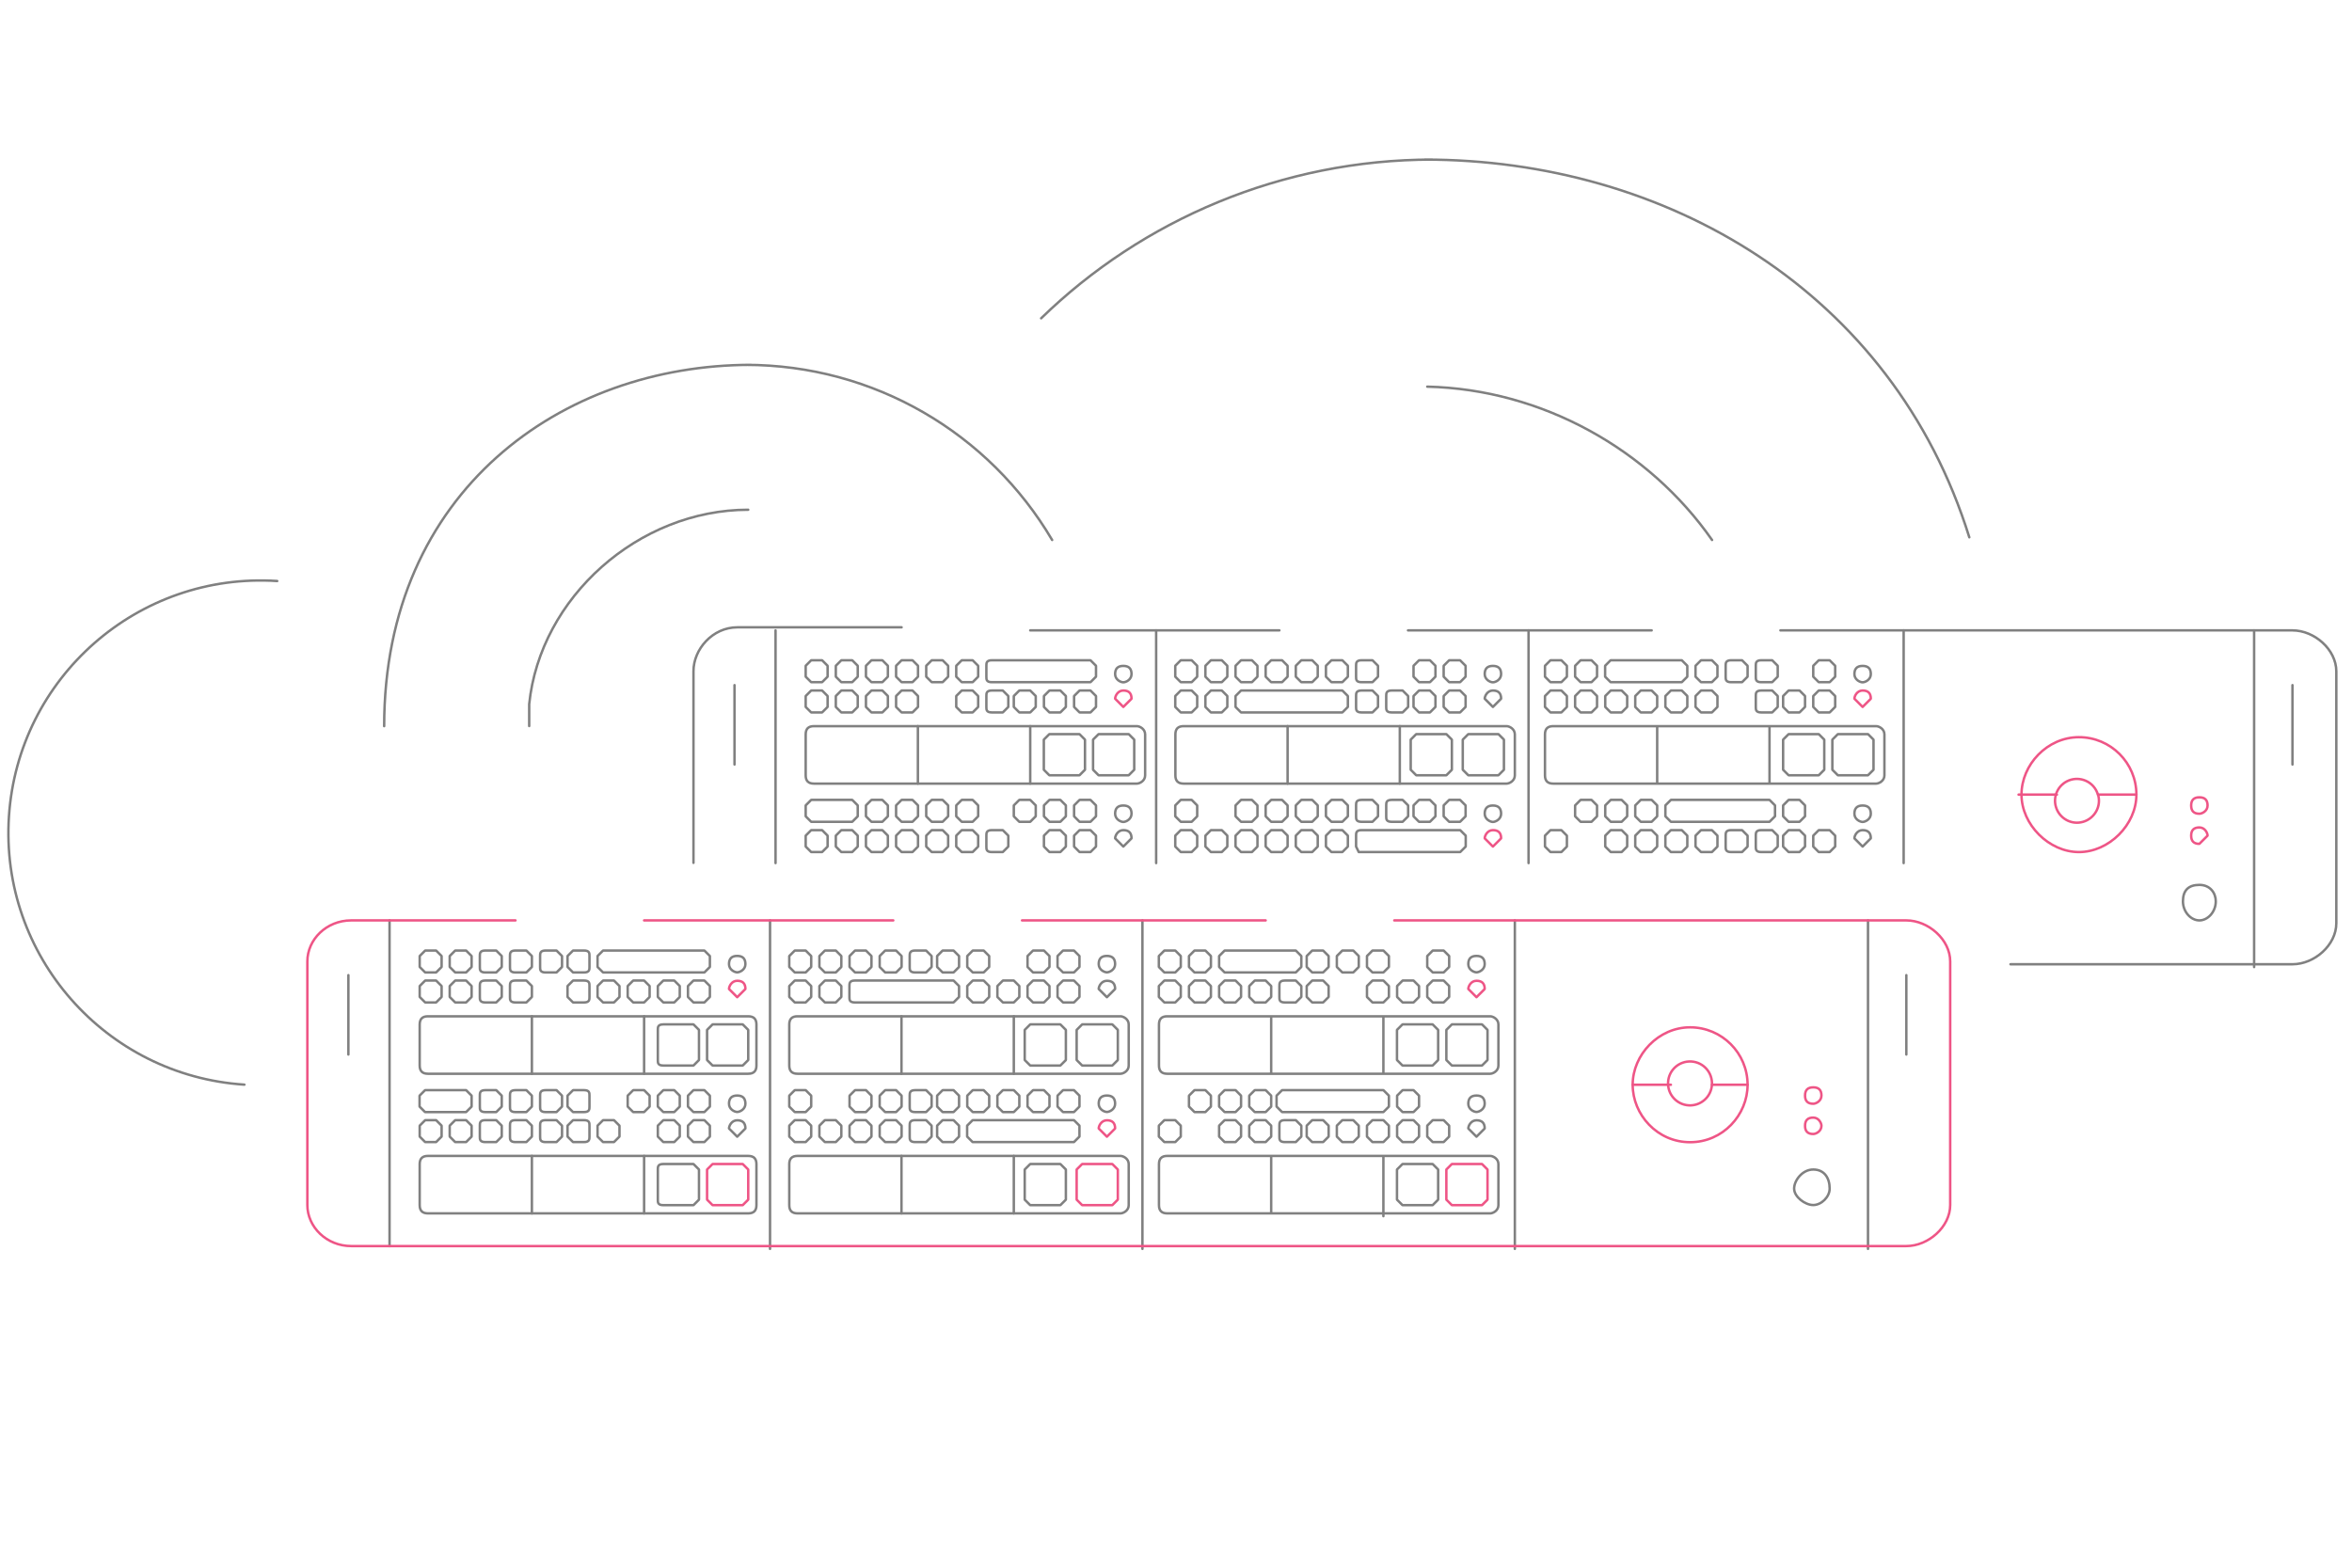 <?xml version="1.0" encoding="UTF-8"?>
<svg xmlns="http://www.w3.org/2000/svg" version="1.1" viewBox="0 0 1920 1280">
  <defs>
    <style>
      .cls-1 {
        stroke: gray;
      }

      .cls-1, .cls-2 {
        fill: none;
        stroke-linecap: round;
        stroke-linejoin: round;
        stroke-width: 2px;
      }

      .cls-2 {
        stroke: #ee5586;
      }
    </style>
  </defs>
  <!-- Generator: Adobe Illustrator 28.7.0, SVG Export Plug-In . SVG Version: 1.2.0 Build 136)  -->
  <g>
    <g id="_图层_1" data-name="图层_1">
      <g id="_图层_1-2" data-name="_图层_1">
        <path class="cls-1" d="M633.1,514.7v190M318,751.5v266M1524.9,751.5v268.2M628.6,751.5v268.2M932.6,751.5v268.2M1236.6,751.5v268.2"/>
        <path id="svg-concept" class="cls-2" d="M923.7,570.5l-6.7,6.7-6.7-6.7c0-2.2,2.2-6.7,6.7-6.7s6.7,2.2,6.7,6.7Z"/>
        <path class="cls-1" d="M923.7,550.4c0,4.5-4.5,6.7-6.7,6.7s-6.7-2.2-6.7-6.7,2.2-6.7,6.7-6.7,6.7,2.2,6.7,6.7Z"/>
        <path id="svg-concept-2" class="cls-2" d="M1744,648.8c0,24.6-22.4,46.9-46.9,46.9s-46.9-22.4-46.9-46.9,21-46.9,46.9-46.9,46.9,21,46.9,46.9Z"/>
        <path id="svg-concept-3" class="cls-2" d="M1712.7,648.8c2.8,9.5-2.7,19.4-12.2,22.2s-19.4-2.7-22.2-12.2c-1.2-4-.9-8.4.8-12.2,4-9,14.5-13.1,23.6-9.1,4.8,2.1,8.5,6.3,9.9,11.4h0Z"/>
        <path class="cls-1" d="M566.1,704.5v-156.5c0-17.9,15.6-35.8,35.8-35.8h134.1M1453.4,514.7h418c17.9,0,35.8,15.6,35.8,33.5v205.6c0,17.9-17.9,33.5-35.8,33.5h-230.2M1149.4,514.7h198.9M841,514.7h203.4"/>
        <path class="cls-1" d="M1840.1,514.7v274.9"/>
        <path class="cls-1" d="M928.1,639.8h-263.7c-4.5,0-6.7-2.2-6.7-6.7v-33.5c0-4.5,2.2-6.7,6.7-6.7h263.7c2.2,0,6.7,2.2,6.7,6.7v33.5c0,4.5-4.5,6.7-6.7,6.7ZM671.1,581.7h-8.9l-4.5-4.5v-8.9l4.5-4.5h8.9l4.5,4.5v8.9l-4.5,4.5ZM671.1,557h-8.9l-4.5-4.5v-8.9l4.5-4.5h8.9l4.5,4.5v8.9l-4.5,4.5ZM695.7,581.7h-8.9l-4.5-4.5v-8.9l4.5-4.5h8.9l4.5,4.5v8.9l-4.5,4.5ZM695.7,557h-8.9l-4.5-4.5v-8.9l4.5-4.5h8.9l4.5,4.5v8.9l-4.5,4.5ZM720.3,581.7h-8.9l-4.5-4.5v-8.9l4.5-4.5h8.9l4.5,4.5v8.9l-4.5,4.5ZM720.3,557h-8.9l-4.5-4.5v-8.9l4.5-4.5h8.9l4.5,4.5v8.9l-4.5,4.5ZM744.9,581.7h-8.9l-4.5-4.5v-8.9l4.5-4.5h8.9l4.5,4.5v8.9l-4.5,4.5ZM744.9,557h-8.9l-4.5-4.5v-8.9l4.5-4.5h8.9l4.5,4.5v8.9l-4.5,4.5ZM769.5,557h-8.9l-4.5-4.5v-8.9l4.5-4.5h8.9l4.5,4.5v8.9l-4.5,4.5ZM794,581.7h-8.9l-4.5-4.5v-8.9l4.5-4.5h8.9l4.5,4.5v8.9l-4.5,4.5ZM794,557h-8.9l-4.5-4.5v-8.9l4.5-4.5h8.9l4.5,4.5v8.9l-4.5,4.5ZM818.6,581.7h-8.9c-4.5,0-4.5-2.2-4.5-4.5v-8.9c0-2.2,0-4.5,4.5-4.5h8.9l4.5,4.5v8.9l-4.5,4.5ZM890.2,557h-80.5c-4.5,0-4.5-2.2-4.5-4.5v-8.9c0-2.2,0-4.5,4.5-4.5h80.5l4.5,4.5v8.9l-4.5,4.5ZM841,581.7h-8.9l-4.5-4.5v-8.9l4.5-4.5h8.9l4.5,4.5v8.9l-4.5,4.5ZM865.6,581.7h-8.9l-4.5-4.5v-8.9l4.5-4.5h8.9l4.5,4.5v8.9l-4.5,4.5ZM890.2,581.7h-8.9l-4.5-4.5v-8.9l4.5-4.5h8.9l4.5,4.5v8.9l-4.5,4.5ZM923.7,684.5l-6.7,6.7-6.7-6.7c0-2.2,2.2-6.7,6.7-6.7s6.7,2.2,6.7,6.7ZM923.7,664.4c0,4.5-4.5,6.7-6.7,6.7s-6.7-2.2-6.7-6.7,2.2-6.7,6.7-6.7,6.7,2.2,6.7,6.7ZM671.1,695.7h-8.9l-4.5-4.5v-8.9l4.5-4.5h8.9l4.5,4.5v8.9l-4.5,4.5ZM695.7,671h-33.5l-4.5-4.5v-8.9l4.5-4.5h33.5l4.5,4.5v8.9l-4.5,4.5ZM695.7,695.7h-8.9l-4.5-4.5v-8.9l4.5-4.5h8.9l4.5,4.5v8.9l-4.5,4.5ZM720.3,695.7h-8.9l-4.5-4.5v-8.9l4.5-4.5h8.9l4.5,4.5v8.9l-4.5,4.5ZM720.3,671h-8.9l-4.5-4.5v-8.9l4.5-4.5h8.9l4.5,4.5v8.9l-4.5,4.5ZM744.9,695.7h-8.9l-4.5-4.5v-8.9l4.5-4.5h8.9l4.5,4.5v8.9l-4.5,4.5ZM744.9,671h-8.9l-4.5-4.5v-8.9l4.5-4.5h8.9l4.5,4.5v8.9l-4.5,4.5ZM769.5,695.7h-8.9l-4.5-4.5v-8.9l4.5-4.5h8.9l4.5,4.5v8.9l-4.5,4.5ZM769.5,671h-8.9l-4.5-4.5v-8.9l4.5-4.5h8.9l4.5,4.5v8.9l-4.5,4.5ZM794,695.7h-8.9l-4.5-4.5v-8.9l4.5-4.5h8.9l4.5,4.5v8.9l-4.5,4.5ZM794,671h-8.9l-4.5-4.5v-8.9l4.5-4.5h8.9l4.5,4.5v8.9l-4.5,4.5ZM818.6,695.7h-8.9c-4.5,0-4.5-2.2-4.5-4.5v-8.9c0-2.2,0-4.5,4.5-4.5h8.9l4.5,4.5v8.9l-4.5,4.5ZM841,671h-8.9l-4.5-4.5v-8.9l4.5-4.5h8.9l4.5,4.5v8.9l-4.5,4.5ZM865.6,695.7h-8.9l-4.5-4.5v-8.9l4.5-4.5h8.9l4.5,4.5v8.9l-4.5,4.5ZM865.6,671h-8.9l-4.5-4.5v-8.9l4.5-4.5h8.9l4.5,4.5v8.9l-4.5,4.5ZM890.2,695.7h-8.9l-4.5-4.5v-8.9l4.5-4.5h8.9l4.5,4.5v8.9l-4.5,4.5ZM890.2,671h-8.9l-4.5-4.5v-8.9l4.5-4.5h8.9l4.5,4.5v8.9l-4.5,4.5ZM1225.4,570.5l-6.7,6.7-6.7-6.7c0-2.2,2.2-6.7,6.7-6.7s6.7,2.2,6.7,6.7ZM1225.4,550.4c0,4.5-4.5,6.7-6.7,6.7s-6.7-2.2-6.7-6.7,2.2-6.7,6.7-6.7,6.7,2.2,6.7,6.7ZM1229.9,639.8h-263.7c-4.5,0-6.7-2.2-6.7-6.7v-33.5c0-4.5,2.2-6.7,6.7-6.7h263.7c2.2,0,6.7,2.2,6.7,6.7v33.5c0,4.5-4.5,6.7-6.7,6.7ZM972.8,581.7h-8.9l-4.5-4.5v-8.9l4.5-4.5h8.9l4.5,4.5v8.9l-4.5,4.5ZM972.8,557h-8.9l-4.5-4.5v-8.9l4.5-4.5h8.9l4.5,4.5v8.9l-4.5,4.5ZM997.4,581.7h-8.9l-4.5-4.5v-8.9l4.5-4.5h8.9l4.5,4.5v8.9l-4.5,4.5ZM997.4,557h-8.9l-4.5-4.5v-8.9l4.5-4.5h8.9l4.5,4.5v8.9l-4.5,4.5ZM1095.8,581.7h-82.7l-4.5-4.5v-8.9l4.5-4.5h82.7l4.5,4.5v8.9l-4.5,4.5ZM1022,557h-8.9l-4.5-4.5v-8.9l4.5-4.5h8.9l4.5,4.5v8.9l-4.5,4.5ZM1046.6,557h-8.9l-4.5-4.5v-8.9l4.5-4.5h8.9l4.5,4.5v8.9l-4.5,4.5ZM1071.2,557h-8.9l-4.5-4.5v-8.9l4.5-4.5h8.9l4.5,4.5v8.9l-4.5,4.5ZM1095.8,557h-8.9l-4.5-4.5v-8.9l4.5-4.5h8.9l4.5,4.5v8.9l-4.5,4.5ZM1120.4,581.7h-8.9c-4.5,0-4.5-2.2-4.5-4.5v-8.9c0-2.2,0-4.5,4.5-4.5h8.9l4.5,4.5v8.9l-4.5,4.5ZM1120.4,557h-8.9c-4.5,0-4.5-2.2-4.5-4.5v-8.9c0-2.2,0-4.5,4.5-4.5h8.9l4.5,4.5v8.9l-4.5,4.5ZM1145,581.7h-8.9c-4.5,0-4.5-2.2-4.5-4.5v-8.9c0-2.2,0-4.5,4.5-4.5h8.9l4.5,4.5v8.9l-4.5,4.5ZM1167.3,581.7h-8.9l-4.5-4.5v-8.9l4.5-4.5h8.9l4.5,4.5v8.9l-4.5,4.5ZM1167.3,557h-8.9l-4.5-4.5v-8.9l4.5-4.5h8.9l4.5,4.5v8.9l-4.5,4.5ZM1191.9,581.7h-8.9l-4.5-4.5v-8.9l4.5-4.5h8.9l4.5,4.5v8.9l-4.5,4.5ZM1191.9,557h-8.9l-4.5-4.5v-8.9l4.5-4.5h8.9l4.5,4.5v8.9l-4.5,4.5Z"/>
        <path id="svg-concept-4" class="cls-2" d="M1225.4,684.5l-6.7,6.7-6.7-6.7c0-2.2,2.2-6.7,6.7-6.7s6.7,2.2,6.7,6.7Z"/>
        <path class="cls-1" d="M1225.4,664.4c0,4.5-4.5,6.7-6.7,6.7s-6.7-2.2-6.7-6.7,2.2-6.7,6.7-6.7,6.7,2.2,6.7,6.7ZM972.8,695.7h-8.9l-4.5-4.5v-8.9l4.5-4.5h8.9l4.5,4.5v8.9l-4.5,4.5ZM972.8,671h-8.9l-4.5-4.5v-8.9l4.5-4.5h8.9l4.5,4.5v8.9l-4.5,4.5ZM997.4,695.7h-8.9l-4.5-4.5v-8.9l4.5-4.5h8.9l4.5,4.5v8.9l-4.5,4.5ZM1022,695.7h-8.9l-4.5-4.5v-8.9l4.5-4.5h8.9l4.5,4.5v8.9l-4.5,4.5ZM1022,671h-8.9l-4.5-4.5v-8.9l4.5-4.5h8.9l4.5,4.5v8.9l-4.5,4.5ZM1046.6,695.7h-8.9l-4.5-4.5v-8.9l4.5-4.5h8.9l4.5,4.5v8.9l-4.5,4.5ZM1046.6,671h-8.9l-4.5-4.5v-8.9l4.5-4.5h8.9l4.5,4.5v8.9l-4.5,4.5ZM1071.2,695.7h-8.9l-4.5-4.5v-8.9l4.5-4.5h8.9l4.5,4.5v8.9l-4.5,4.5ZM1071.2,671h-8.9l-4.5-4.5v-8.9l4.5-4.5h8.9l4.5,4.5v8.9l-4.5,4.5ZM1095.8,695.7h-8.9l-4.5-4.5v-8.9l4.5-4.5h8.9l4.5,4.5v8.9l-4.5,4.5ZM1095.8,671h-8.9l-4.5-4.5v-8.9l4.5-4.5h8.9l4.5,4.5v8.9l-4.5,4.5ZM1191.9,695.7h-82.7l-2.2-4.5v-8.9c0-2.2,0-4.5,4.5-4.5h80.5l4.5,4.5v8.9l-4.5,4.5h-.1ZM1120.4,671h-8.9c-4.5,0-4.5-2.2-4.5-4.5v-8.9c0-2.2,0-4.5,4.5-4.5h8.9l4.5,4.5v8.9l-4.5,4.5ZM1145,671h-8.9c-4.5,0-4.5-2.2-4.5-4.5v-8.9c0-2.2,0-4.5,4.5-4.5h8.9l4.5,4.5v8.9l-4.5,4.5ZM1167.3,671h-8.9l-4.5-4.5v-8.9l4.5-4.5h8.9l4.5,4.5v8.9l-4.5,4.5ZM1191.9,671h-8.9l-4.5-4.5v-8.9l4.5-4.5h8.9l4.5,4.5v8.9l-4.5,4.5Z"/>
        <path id="svg-concept-5" class="cls-2" d="M1527.2,570.5l-6.7,6.7-6.7-6.7c0-2.2,2.2-6.7,6.7-6.7s6.7,2.2,6.7,6.7ZM1795.4,664.4c-4.5,0-6.7-2.2-6.7-6.7s2.2-6.7,6.7-6.7,6.7,2.2,6.7,6.7-4.5,6.7-6.7,6.7ZM1795.4,689c-4.5,0-6.7-2.2-6.7-6.7s2.2-6.7,6.7-6.7,6.7,4.5,6.7,6.7l-6.7,6.7Z"/>
        <path class="cls-1" d="M1527.2,550.4c0,4.5-4.5,6.7-6.7,6.7s-6.7-2.2-6.7-6.7,2.2-6.7,6.7-6.7,6.7,2.2,6.7,6.7ZM1531.6,639.8h-263.7c-4.5,0-6.7-2.2-6.7-6.7v-33.5c0-4.5,2.2-6.7,6.7-6.7h263.7c2.2,0,6.7,2.2,6.7,6.7v33.5c0,4.5-4.5,6.7-6.7,6.7h0ZM1274.6,581.7h-8.9l-4.5-4.5v-8.9l4.5-4.5h8.9l4.5,4.5v8.9l-4.5,4.5ZM1274.6,557h-8.9l-4.5-4.5v-8.9l4.5-4.5h8.9l4.5,4.5v8.9l-4.5,4.5ZM1299.2,581.7h-8.9l-4.5-4.5v-8.9l4.5-4.5h8.9l4.5,4.5v8.9l-4.5,4.5ZM1299.2,557h-8.9l-4.5-4.5v-8.9l4.5-4.5h8.9l4.5,4.5v8.9l-4.5,4.5ZM1323.8,581.7h-8.9l-4.5-4.5v-8.9l4.5-4.5h8.9l4.5,4.5v8.9l-4.5,4.5ZM1372.9,557h-58.1l-4.5-4.5v-8.9l4.5-4.5h58.1l4.5,4.5v8.9l-4.5,4.5ZM1348.3,581.7h-8.9l-4.5-4.5v-8.9l4.5-4.5h8.9l4.5,4.5v8.9l-4.5,4.5ZM1372.9,581.7h-8.9l-4.5-4.5v-8.9l4.5-4.5h8.9l4.5,4.5v8.9l-4.5,4.5ZM1397.5,581.7h-8.9l-4.5-4.5v-8.9l4.5-4.5h8.9l4.5,4.5v8.9l-4.5,4.5ZM1397.5,557h-8.9l-4.5-4.5v-8.9l4.5-4.5h8.9l4.5,4.5v8.9l-4.5,4.5ZM1422.1,557h-8.9c-4.5,0-4.5-2.2-4.5-4.5v-8.9c0-2.2,0-4.5,4.5-4.5h8.9l4.5,4.5v8.9l-4.5,4.5ZM1446.7,581.7h-8.9c-4.5,0-4.5-2.2-4.5-4.5v-8.9c0-2.2,0-4.5,4.5-4.5h8.9l4.5,4.5v8.9l-4.5,4.5ZM1446.7,557h-8.9c-4.5,0-4.5-2.2-4.5-4.5v-8.9c0-2.2,0-4.5,4.5-4.5h8.9l4.5,4.5v8.9l-4.5,4.5ZM1469,581.7h-8.9l-4.5-4.5v-8.9l4.5-4.5h8.9l4.5,4.5v8.9l-4.5,4.5ZM1493.6,581.7h-8.9l-4.5-4.5v-8.9l4.5-4.5h8.9l4.5,4.5v8.9l-4.5,4.5ZM1493.6,557h-8.9l-4.5-4.5v-8.9l4.5-4.5h8.9l4.5,4.5v8.9l-4.5,4.5ZM1527.2,684.5l-6.7,6.7-6.7-6.7c0-2.2,2.2-6.7,6.7-6.7s6.7,2.2,6.7,6.7ZM1527.2,664.4c0,4.5-4.5,6.7-6.7,6.7s-6.7-2.2-6.7-6.7,2.2-6.7,6.7-6.7,6.7,2.2,6.7,6.7ZM1274.6,695.7h-8.9l-4.5-4.5v-8.9l4.5-4.5h8.9l4.5,4.5v8.9l-4.5,4.5ZM1299.2,671h-8.9l-4.5-4.5v-8.9l4.5-4.5h8.9l4.5,4.5v8.9l-4.5,4.5ZM1323.8,695.7h-8.9l-4.5-4.5v-8.9l4.5-4.5h8.9l4.5,4.5v8.9l-4.5,4.5ZM1323.8,671h-8.9l-4.5-4.5v-8.9l4.5-4.5h8.9l4.5,4.5v8.9l-4.5,4.5ZM1348.3,695.7h-8.9l-4.5-4.5v-8.9l4.5-4.5h8.9l4.5,4.5v8.9l-4.5,4.5ZM1348.3,671h-8.9l-4.5-4.5v-8.9l4.5-4.5h8.9l4.5,4.5v8.9l-4.5,4.5ZM1372.9,695.7h-8.9l-4.5-4.5v-8.9l4.5-4.5h8.9l4.5,4.5v8.9l-4.5,4.5ZM1444.5,671h-80.5l-4.5-4.5v-8.9l4.5-4.5h80.5l4.5,4.5v8.9l-4.5,4.5ZM1397.5,695.7h-8.9l-4.5-4.5v-8.9l4.5-4.5h8.9l4.5,4.5v8.9l-4.5,4.5ZM1422.1,695.7h-8.9c-4.5,0-4.5-2.2-4.5-4.5v-8.9c0-2.2,0-4.5,4.5-4.5h8.9l4.5,4.5v8.9l-4.5,4.5ZM1446.7,695.7h-8.9c-4.5,0-4.5-2.2-4.5-4.5v-8.9c0-2.2,0-4.5,4.5-4.5h8.9l4.5,4.5v8.9l-4.5,4.5ZM1469,695.7h-8.9l-4.5-4.5v-8.9l4.5-4.5h8.9l4.5,4.5v8.9l-4.5,4.5ZM1469,671h-8.9l-4.5-4.5v-8.9l4.5-4.5h8.9l4.5,4.5v8.9l-4.5,4.5ZM1493.6,695.7h-8.9l-4.5-4.5v-8.9l4.5-4.5h8.9l4.5,4.5v8.9l-4.5,4.5ZM749.3,592.9v46.9M841,592.9v46.9M1051.1,592.9v46.9M1142.7,592.9v46.9M1352.8,592.9v46.9M1444.5,592.9v46.9M881.2,633h-24.6l-4.5-4.5v-24.6l4.5-4.5h24.6l4.5,4.5v24.6l-4.5,4.5ZM921.4,633h-24.6l-4.5-4.5v-24.6l4.5-4.5h24.6l4.5,4.5v24.6l-4.5,4.5ZM1180.7,633h-24.6l-4.5-4.5v-24.6l4.5-4.5h24.6l4.5,4.5v24.6l-4.5,4.5ZM1223.2,633h-24.6l-4.5-4.5v-24.6l4.5-4.5h24.6l4.5,4.5v24.6l-4.5,4.5Z"/>
        <path class="cls-1" d="M1484.7,633h-24.6l-4.5-4.5v-24.6l4.5-4.5h24.6l4.5,4.5v24.6l-4.5,4.5ZM1524.9,633h-24.6l-4.5-4.5v-24.6l4.5-4.5h24.6l4.5,4.5v24.6l-4.5,4.5Z"/>
        <path class="cls-1" d="M943.8,514.7v190"/>
        <path class="cls-1" d="M599.6,559.4v64.8M1871.4,559.4v64.8"/>
        <path id="svg-concept-6" class="cls-2" d="M1744,648.8h-31.3M1679.1,648.8h-31.3"/>
        <path class="cls-1" d="M1247.8,514.7v190M1554,514.7v190"/>
        <path id="svg-concept-7" class="cls-2" d="M608.5,807.5l-6.7,6.7-6.7-6.7c0-2.2,2.2-6.7,6.7-6.7s6.7,2.2,6.7,6.7Z"/>
        <path class="cls-1" d="M608.5,787.2c0,4.5-4.5,6.7-6.7,6.7s-6.7-2.2-6.7-6.7,2.2-6.7,6.7-6.7,6.7,2.2,6.7,6.7Z"/>
        <path id="svg-concept-8" class="cls-2" d="M1426.6,885.7c0,24.6-20.1,46.9-46.9,46.9s-46.9-22.4-46.9-46.9,21-46.9,46.9-46.9,46.9,21,46.9,46.9Z"/>
        <path id="svg-concept-9" class="cls-2" d="M1397.5,885.7c-.6,9.9-9.1,17.4-19,16.8s-17.4-9.1-16.8-19,9.1-17.4,19-16.8c9.9.6,17.4,9.1,16.8,19Z"/>
        <path id="svg-concept-10" class="cls-2" d="M1138.2,751.5h418c17.9,0,35.8,15.6,35.8,33.5v198.9c0,17.9-17.9,33.5-35.8,33.5H286.7c-20.1,0-35.8-15.6-35.8-33.5v-198.9c0-17.9,15.6-33.5,35.8-33.5h134.1M834.3,751.5h198.9M525.8,751.5h203.4"/>
        <path class="cls-1" d="M610.8,990.7h-261.5c-4.5,0-6.7-2.2-6.7-6.7v-33.5c0-4.5,2.2-6.7,6.7-6.7h261.5c4.5,0,6.7,2.2,6.7,6.7v33.5c0,4.5-2.2,6.7-6.7,6.7ZM610.8,876.7h-261.5c-4.5,0-6.7-2.2-6.7-6.7v-33.5c0-4.5,2.2-6.7,6.7-6.7h261.5c4.5,0,6.7,2.2,6.7,6.7v33.5c0,4.5-2.2,6.7-6.7,6.7ZM356,818.5h-8.9l-4.5-4.5v-8.9l4.5-4.5h8.9l4.5,4.5v8.9l-4.5,4.5ZM356,794h-8.9l-4.5-4.5v-8.9l4.5-4.5h8.9l4.5,4.5v8.9l-4.5,4.5ZM380.5,818.5h-8.9l-4.5-4.5v-8.9l4.5-4.5h8.9l4.5,4.5v8.9l-4.5,4.5ZM380.5,794h-8.9l-4.5-4.5v-8.9l4.5-4.5h8.9l4.5,4.5v8.9l-4.5,4.5ZM405.1,818.5h-8.9c-4.5,0-4.5-2.2-4.5-4.5v-8.9c0-2.2,0-4.5,4.5-4.5h8.9l4.5,4.5v8.9l-4.5,4.5ZM405.1,794h-8.9c-4.5,0-4.5-2.2-4.5-4.5v-8.9c0-2.2,0-4.5,4.5-4.5h8.9l4.5,4.5v8.9l-4.5,4.5ZM429.7,818.5h-8.9c-4.5,0-4.5-2.2-4.5-4.5v-8.9c0-2.2,0-4.5,4.5-4.5h8.9l4.5,4.5v8.9l-4.5,4.5ZM429.7,794h-8.9c-4.5,0-4.5-2.2-4.5-4.5v-8.9c0-2.2,0-4.5,4.5-4.5h8.9l4.5,4.5v8.9l-4.5,4.5ZM454.3,794h-8.9c-4.5,0-4.5-2.2-4.5-4.5v-8.9c0-2.2,0-4.5,4.5-4.5h8.9l4.5,4.5v8.9l-4.5,4.5ZM476.7,818.5h-8.9l-4.5-4.5v-8.9l4.5-4.5h8.9c4.5,0,4.5,2.2,4.5,4.5v8.9c0,2.2,0,4.5-4.5,4.5ZM476.7,794h-8.9l-4.5-4.5v-8.9l4.5-4.5h8.9c4.5,0,4.5,2.2,4.5,4.5v8.9c0,2.2,0,4.5-4.5,4.5ZM501.2,818.5h-8.9l-4.5-4.5v-8.9l4.5-4.5h8.9l4.5,4.5v8.9l-4.5,4.5ZM575,794h-82.7l-4.5-4.5v-8.9l4.5-4.5h82.7l4.5,4.5v8.9l-4.5,4.5ZM525.8,818.5h-8.9l-4.5-4.5v-8.9l4.5-4.5h8.9l4.5,4.5v8.9l-4.5,4.5ZM550.4,818.5h-8.9l-4.5-4.5v-8.9l4.5-4.5h8.9l4.5,4.5v8.9l-4.5,4.5ZM575,818.5h-8.9l-4.5-4.5v-8.9l4.5-4.5h8.9l4.5,4.5v8.9l-4.5,4.5ZM608.5,921.4l-6.7,6.7-6.7-6.7c0-2.2,2.2-6.7,6.7-6.7s6.7,2.2,6.7,6.7ZM608.5,901.2c0,4.5-4.5,6.7-6.7,6.7s-6.7-2.2-6.7-6.7,2.2-6.7,6.7-6.7,6.7,2.2,6.7,6.7ZM356,932.5h-8.9l-4.5-4.5v-8.9l4.5-4.5h8.9l4.5,4.5v8.9l-4.5,4.5ZM380.5,908h-33.5l-4.5-4.5v-8.9l4.5-4.5h33.5l4.5,4.5v8.9l-4.5,4.5ZM380.5,932.5h-8.9l-4.5-4.5v-8.9l4.5-4.5h8.9l4.5,4.5v8.9l-4.5,4.5ZM405.1,932.5h-8.9c-4.5,0-4.5-2.2-4.5-4.5v-8.9c0-2.2,0-4.5,4.5-4.5h8.9l4.5,4.5v8.9l-4.5,4.5ZM405.1,908h-8.9c-4.5,0-4.5-2.2-4.5-4.5v-8.9c0-2.2,0-4.5,4.5-4.5h8.9l4.5,4.5v8.9l-4.5,4.5ZM429.7,932.5h-8.9c-4.5,0-4.5-2.2-4.5-4.5v-8.9c0-2.2,0-4.5,4.5-4.5h8.9l4.5,4.5v8.9l-4.5,4.5ZM429.7,908h-8.9c-4.5,0-4.5-2.2-4.5-4.5v-8.9c0-2.2,0-4.5,4.5-4.5h8.9l4.5,4.5v8.9l-4.5,4.5ZM454.3,932.5h-8.9c-4.5,0-4.5-2.2-4.5-4.5v-8.9c0-2.2,0-4.5,4.5-4.5h8.9l4.5,4.5v8.9l-4.5,4.5ZM454.3,908h-8.9c-4.5,0-4.5-2.2-4.5-4.5v-8.9c0-2.2,0-4.5,4.5-4.5h8.9l4.5,4.5v8.9l-4.5,4.5ZM476.7,932.5h-8.9l-4.5-4.5v-8.9l4.5-4.5h8.9c4.5,0,4.5,2.2,4.5,4.5v8.9c0,2.2,0,4.5-4.5,4.5ZM476.7,908h-8.9l-4.5-4.5v-8.9l4.5-4.5h8.9c4.5,0,4.5,2.2,4.5,4.5v8.9c0,2.2,0,4.5-4.5,4.5ZM501.2,932.5h-8.9l-4.5-4.5v-8.9l4.5-4.5h8.9l4.5,4.5v8.9l-4.5,4.5ZM525.8,908h-8.9l-4.5-4.5v-8.9l4.5-4.5h8.9l4.5,4.5v8.9l-4.5,4.5ZM550.4,932.5h-8.9l-4.5-4.5v-8.9l4.5-4.5h8.9l4.5,4.5v8.9l-4.5,4.5ZM550.4,908h-8.9l-4.5-4.5v-8.9l4.5-4.5h8.9l4.5,4.5v8.9l-4.5,4.5ZM575,932.5h-8.9l-4.5-4.5v-8.9l4.5-4.5h8.9l4.5,4.5v8.9l-4.5,4.5ZM575,908h-8.9l-4.5-4.5v-8.9l4.5-4.5h8.9l4.5,4.5v8.9l-4.5,4.5ZM910.3,807.5l-6.7,6.7-6.7-6.7c0-2.2,2.2-6.7,6.7-6.7s6.7,2.2,6.7,6.7ZM910.3,787.2c0,4.5-4.5,6.7-6.7,6.7s-6.7-2.2-6.7-6.7,2.2-6.7,6.7-6.7,6.7,2.2,6.7,6.7ZM914.7,990.7h-263.7c-4.5,0-6.7-2.2-6.7-6.7v-33.5c0-4.5,2.2-6.7,6.7-6.7h263.7c2.2,0,6.7,2.2,6.7,6.7v33.5c0,4.5-4.5,6.7-6.7,6.7ZM914.7,876.7h-263.7c-4.5,0-6.7-2.2-6.7-6.7v-33.5c0-4.5,2.2-6.7,6.7-6.7h263.7c2.2,0,6.7,2.2,6.7,6.7v33.5c0,4.5-4.5,6.7-6.7,6.7ZM657.7,818.5h-8.9l-4.5-4.5v-8.9l4.5-4.5h8.9l4.5,4.5v8.9l-4.5,4.5ZM657.7,794h-8.9l-4.5-4.5v-8.9l4.5-4.5h8.9l4.5,4.5v8.9l-4.5,4.5ZM682.3,818.5h-8.9l-4.5-4.5v-8.9l4.5-4.5h8.9l4.5,4.5v8.9l-4.5,4.5ZM682.3,794h-8.9l-4.5-4.5v-8.9l4.5-4.5h8.9l4.5,4.5v8.9l-4.5,4.5ZM778.4,818.5h-80.5c-4.5,0-4.5-2.2-4.5-4.5v-8.9c0-2.2,0-4.5,4.5-4.5h80.5l4.5,4.5v8.9l-4.5,4.5ZM706.9,794h-8.9l-4.5-4.5v-8.9l4.5-4.5h8.9l4.5,4.5v8.9l-4.5,4.5ZM731.5,794h-8.9l-4.5-4.5v-8.9l4.5-4.5h8.9l4.5,4.5v8.9l-4.5,4.5ZM756,794h-8.9c-4.5,0-4.5-2.2-4.5-4.5v-8.9c0-2.2,0-4.5,4.5-4.5h8.9l4.5,4.5v8.9l-4.5,4.5ZM778.4,794h-8.9l-4.5-4.5v-8.9l4.5-4.5h8.9l4.5,4.5v8.9l-4.5,4.5ZM803,818.5h-8.9l-4.5-4.5v-8.9l4.5-4.5h8.9l4.5,4.5v8.9l-4.5,4.5ZM803,794h-8.9l-4.5-4.5v-8.9l4.5-4.5h8.9l4.5,4.5v8.9l-4.5,4.5ZM827.6,818.5h-8.9l-4.5-4.5v-8.9l4.5-4.5h8.9l4.5,4.5v8.9l-4.5,4.5ZM852.2,818.5h-8.9l-4.5-4.5v-8.9l4.5-4.5h8.9l4.5,4.5v8.9l-4.5,4.5ZM852.2,794h-8.9l-4.5-4.5v-8.9l4.5-4.5h8.9l4.5,4.5v8.9l-4.5,4.5ZM876.7,818.5h-8.9l-4.5-4.5v-8.9l4.5-4.5h8.9l4.5,4.5v8.9l-4.5,4.5ZM876.7,794h-8.9l-4.5-4.5v-8.9l4.5-4.5h8.9l4.5,4.5v8.9l-4.5,4.5Z"/>
        <path id="svg-concept-11" class="cls-2" d="M910.3,921.4l-6.7,6.7-6.7-6.7c0-2.2,2.2-6.7,6.7-6.7s6.7,2.2,6.7,6.7Z"/>
        <path class="cls-1" d="M910.3,901.2c0,4.5-4.5,6.7-6.7,6.7s-6.7-2.2-6.7-6.7,2.2-6.7,6.7-6.7,6.7,2.2,6.7,6.7ZM657.7,932.5h-8.9l-4.5-4.5v-8.9l4.5-4.5h8.9l4.5,4.5v8.9l-4.5,4.5ZM657.7,908h-8.9l-4.5-4.5v-8.9l4.5-4.5h8.9l4.5,4.5v8.9l-4.5,4.5ZM682.3,932.5h-8.9l-4.5-4.5v-8.9l4.5-4.5h8.9l4.5,4.5v8.9l-4.5,4.5ZM706.9,932.5h-8.9l-4.5-4.5v-8.9l4.5-4.5h8.9l4.5,4.5v8.9l-4.5,4.5ZM706.9,908h-8.9l-4.5-4.5v-8.9l4.5-4.5h8.9l4.5,4.5v8.9l-4.5,4.5ZM731.5,932.5h-8.9l-4.5-4.5v-8.9l4.5-4.5h8.9l4.5,4.5v8.9l-4.5,4.5ZM731.5,908h-8.9l-4.5-4.5v-8.9l4.5-4.5h8.9l4.5,4.5v8.9l-4.5,4.5ZM756,932.5h-8.9c-4.5,0-4.5-2.2-4.5-4.5v-8.9c0-2.2,0-4.5,4.5-4.5h8.9l4.5,4.5v8.9l-4.5,4.5ZM756,908h-8.9c-4.5,0-4.5-2.2-4.5-4.5v-8.9c0-2.2,0-4.5,4.5-4.5h8.9l4.5,4.5v8.9l-4.5,4.5ZM778.4,932.5h-8.9l-4.5-4.5v-8.9l4.5-4.5h8.9l4.5,4.5v8.9l-4.5,4.5ZM778.4,908h-8.9l-4.5-4.5v-8.9l4.5-4.5h8.9l4.5,4.5v8.9l-4.5,4.5ZM876.7,932.5h-82.7l-4.5-4.5v-8.9l4.5-4.5h82.7l4.5,4.5v8.9l-4.5,4.5ZM803,908h-8.9l-4.5-4.5v-8.9l4.5-4.5h8.9l4.5,4.5v8.9l-4.5,4.5ZM827.6,908h-8.9l-4.5-4.5v-8.9l4.5-4.5h8.9l4.5,4.5v8.9l-4.5,4.5ZM852.2,908h-8.9l-4.5-4.5v-8.9l4.5-4.5h8.9l4.5,4.5v8.9l-4.5,4.5ZM876.7,908h-8.9l-4.5-4.5v-8.9l4.5-4.5h8.9l4.5,4.5v8.9l-4.5,4.5Z"/>
        <path id="svg-concept-12" class="cls-2" d="M1212,807.5l-6.7,6.7-6.7-6.7c0-2.2,2.2-6.7,6.7-6.7s6.7,2.2,6.7,6.7ZM1480.2,901.2c-4.5,0-6.7-2.2-6.7-6.7s2.2-6.7,6.7-6.7,6.7,2.2,6.7,6.7-4.5,6.7-6.7,6.7ZM1480.2,925.9c-4.5,0-6.7-2.2-6.7-6.7s2.2-6.7,6.7-6.7,6.7,4.5,6.7,6.7c0,4.5-4.5,6.7-6.7,6.7Z"/>
        <path class="cls-1" d="M1493.6,970.5c0,6.7-6.7,13.4-13.4,13.4s-15.6-6.7-15.6-13.4,6.7-15.6,15.6-15.6,13.4,6.7,13.4,15.6Z"/>
        <path class="cls-1" d="M1808.8,735.9c0,8.9-6.7,15.6-13.4,15.6s-13.4-6.7-13.4-15.6,4.5-13.4,13.4-13.4,13.4,6.7,13.4,13.4Z"/>
        <path class="cls-1" d="M1212,787.2c0,4.5-4.5,6.7-6.7,6.7s-6.7-2.2-6.7-6.7,2.2-6.7,6.7-6.7,6.7,2.2,6.7,6.7ZM1216.5,990.7h-263.7c-4.5,0-6.7-2.2-6.7-6.7v-33.5c0-4.5,2.2-6.7,6.7-6.7h263.7c2.2,0,6.7,2.2,6.7,6.7v33.5c0,4.5-4.5,6.7-6.7,6.7ZM1216.5,876.7h-263.7c-4.5,0-6.7-2.2-6.7-6.7v-33.5c0-4.5,2.2-6.7,6.7-6.7h263.7c2.2,0,6.7,2.2,6.7,6.7v33.5c0,4.5-4.5,6.7-6.7,6.7ZM959.4,818.5h-8.9l-4.5-4.5v-8.9l4.5-4.5h8.9l4.5,4.5v8.9l-4.5,4.5ZM959.4,794h-8.9l-4.5-4.5v-8.9l4.5-4.5h8.9l4.5,4.5v8.9l-4.5,4.5ZM984,818.5h-8.9l-4.5-4.5v-8.9l4.5-4.5h8.9l4.5,4.5v8.9l-4.5,4.5ZM984,794h-8.9l-4.5-4.5v-8.9l4.5-4.5h8.9l4.5,4.5v8.9l-4.5,4.5ZM1008.6,818.5h-8.9l-4.5-4.5v-8.9l4.5-4.5h8.9l4.5,4.5v8.9l-4.5,4.5ZM1057.8,794h-58.1l-4.5-4.5v-8.9l4.5-4.5h58.1l4.5,4.5v8.9l-4.5,4.5ZM1033.2,818.5h-8.9l-4.5-4.5v-8.9l4.5-4.5h8.9l4.5,4.5v8.9l-4.5,4.5ZM1057.8,818.5h-8.9c-4.5,0-4.5-2.2-4.5-4.5v-8.9c0-2.2,0-4.5,4.5-4.5h8.9l4.5,4.5v8.9l-4.5,4.5ZM1080.1,818.5h-8.9l-4.5-4.5v-8.9l4.5-4.5h8.9l4.5,4.5v8.9l-4.5,4.5ZM1080.1,794h-8.9l-4.5-4.5v-8.9l4.5-4.5h8.9l4.5,4.5v8.9l-4.5,4.5ZM1104.7,794h-8.9l-4.5-4.5v-8.9l4.5-4.5h8.9l4.5,4.5v8.9l-4.5,4.5ZM1129.3,818.5h-8.9l-4.5-4.5v-8.9l4.5-4.5h8.9l4.5,4.5v8.9l-4.5,4.5ZM1129.3,794h-8.9l-4.5-4.5v-8.9l4.5-4.5h8.9l4.5,4.5v8.9l-4.5,4.5ZM1153.9,818.5h-8.9l-4.5-4.5v-8.9l4.5-4.5h8.9l4.5,4.5v8.9l-4.5,4.5ZM1178.5,818.5h-8.9l-4.5-4.5v-8.9l4.5-4.5h8.9l4.5,4.5v8.9l-4.5,4.5ZM1178.5,794h-8.9l-4.5-4.5v-8.9l4.5-4.5h8.9l4.5,4.5v8.9l-4.5,4.5ZM1212,921.4l-6.7,6.7-6.7-6.7c0-2.2,2.2-6.7,6.7-6.7s6.7,2.2,6.7,6.7ZM1212,901.2c0,4.5-4.5,6.7-6.7,6.7s-6.7-2.2-6.7-6.7,2.2-6.7,6.7-6.7,6.7,2.2,6.7,6.7ZM959.4,932.5h-8.9l-4.5-4.5v-8.9l4.5-4.5h8.9l4.5,4.5v8.9l-4.5,4.5ZM984,908h-8.9l-4.5-4.5v-8.9l4.5-4.5h8.9l4.5,4.5v8.9l-4.5,4.5ZM1008.6,932.5h-8.9l-4.5-4.5v-8.9l4.5-4.5h8.9l4.5,4.5v8.9l-4.5,4.5ZM1008.6,908h-8.9l-4.5-4.5v-8.9l4.5-4.5h8.9l4.5,4.5v8.9l-4.5,4.5ZM1033.2,932.5h-8.9l-4.5-4.5v-8.9l4.5-4.5h8.9l4.5,4.5v8.9l-4.5,4.5ZM1033.2,908h-8.9l-4.5-4.5v-8.9l4.5-4.5h8.9l4.5,4.5v8.9l-4.5,4.5ZM1057.8,932.5h-8.9c-4.5,0-4.5-2.2-4.5-4.5v-8.9c0-2.2,0-4.5,4.5-4.5h8.9l4.5,4.5v8.9l-4.5,4.5ZM1129.3,908h-82.7l-4.5-4.5v-8.9l4.5-4.5h82.7l4.5,4.5v8.9l-4.5,4.5ZM1080.1,932.5h-8.9l-4.5-4.5v-8.9l4.5-4.5h8.9l4.5,4.5v8.9l-4.5,4.5ZM1104.7,932.5h-8.9l-4.5-4.5v-8.9l4.5-4.5h8.9l4.5,4.5v8.9l-4.5,4.5ZM1129.3,932.5h-8.9l-4.5-4.5v-8.9l4.5-4.5h8.9l4.5,4.5v8.9l-4.5,4.5ZM1153.9,932.5h-8.9l-4.5-4.5v-8.9l4.5-4.5h8.9l4.5,4.5v8.9l-4.5,4.5ZM1153.9,908h-8.9l-4.5-4.5v-8.9l4.5-4.5h8.9l4.5,4.5v8.9l-4.5,4.5ZM1178.5,932.5h-8.9l-4.5-4.5v-8.9l4.5-4.5h8.9l4.5,4.5v8.9l-4.5,4.5ZM434.2,829.8v46.9M525.8,829.8v46.9M735.9,829.8v46.9M827.6,829.8v46.9M1037.7,829.8v46.9M1129.3,829.8v46.9M735.9,943.8v46.9M827.6,943.8v46.9M1037.7,943.8v46.9M1129.3,943.8v49.2M434.2,943.8v46.9M525.8,943.8v46.9M566.1,870h-24.6c-4.5,0-4.5-2.2-4.5-4.5v-24.6c0-2.2,0-4.5,4.5-4.5h24.6l4.5,4.5v24.6l-4.5,4.5ZM606.3,870h-24.6l-4.5-4.5v-24.6l4.5-4.5h24.6l4.5,4.5v24.6l-4.5,4.5ZM566.1,984h-24.6c-4.5,0-4.5-2.2-4.5-4.5v-24.6c0-2.2,0-4.5,4.5-4.5h24.6l4.5,4.5v24.6l-4.5,4.5Z"/>
        <path id="svg-concept-13" class="cls-2" d="M606.3,984h-24.6l-4.5-4.5v-24.6l4.5-4.5h24.6l4.5,4.5v24.6l-4.5,4.5Z"/>
        <path class="cls-1" d="M865.6,870h-24.6l-4.5-4.5v-24.6l4.5-4.5h24.6l4.5,4.5v24.6l-4.5,4.5ZM908,870h-24.6l-4.5-4.5v-24.6l4.5-4.5h24.6l4.5,4.5v24.6l-4.5,4.5ZM865.6,984h-24.6l-4.5-4.5v-24.6l4.5-4.5h24.6l4.5,4.5v24.6l-4.5,4.5Z"/>
        <path id="svg-concept-14" class="cls-2" d="M908,984h-24.6l-4.5-4.5v-24.6l4.5-4.5h24.6l4.5,4.5v24.6l-4.5,4.5Z"/>
        <path class="cls-1" d="M1169.5,870h-24.6l-4.5-4.5v-24.6l4.5-4.5h24.6l4.5,4.5v24.6l-4.5,4.5ZM1209.8,870h-24.6l-4.5-4.5v-24.6l4.5-4.5h24.6l4.5,4.5v24.6l-4.5,4.5ZM1169.5,984h-24.6l-4.5-4.5v-24.6l4.5-4.5h24.6l4.5,4.5v24.6l-4.5,4.5Z"/>
        <path id="svg-concept-15" class="cls-2" d="M1209.8,984h-24.6l-4.5-4.5v-24.6l4.5-4.5h24.6l4.5,4.5v24.6l-4.5,4.5Z"/>
        <path class="cls-1" d="M284.4,796.2v64.8M1556.2,796.2v64.8"/>
        <path id="svg-concept-16" class="cls-2" d="M1426.6,885.7h-29.1M1364,885.7h-31.3"/>
        <path class="cls-1" d="M858.9,440.9c-51.4-87.2-145.3-143-250.3-143h4.5c-154.2,0-299.5,102.8-299.5,295M226.3,474.4c-113.6-7.4-211.6,78.7-219,192.2-7.4,113.6,78.7,211.6,192.2,219"/>
        <path class="cls-1" d="M610.8,416.2c-89.4,0-169.9,71.5-178.8,158.7v17.9"/>
        <path class="cls-1" d="M849.9,259.9c82.7-80.5,196.7-129.6,319.6-129.6h-6.7c196.7,0,382.2,107.3,444.8,308.4"/>
        <path class="cls-1" d="M1165.1,315.7c93.9,2.2,181,51.4,232.5,125.2"/>
      </g>
    </g>
  </g>
</svg>